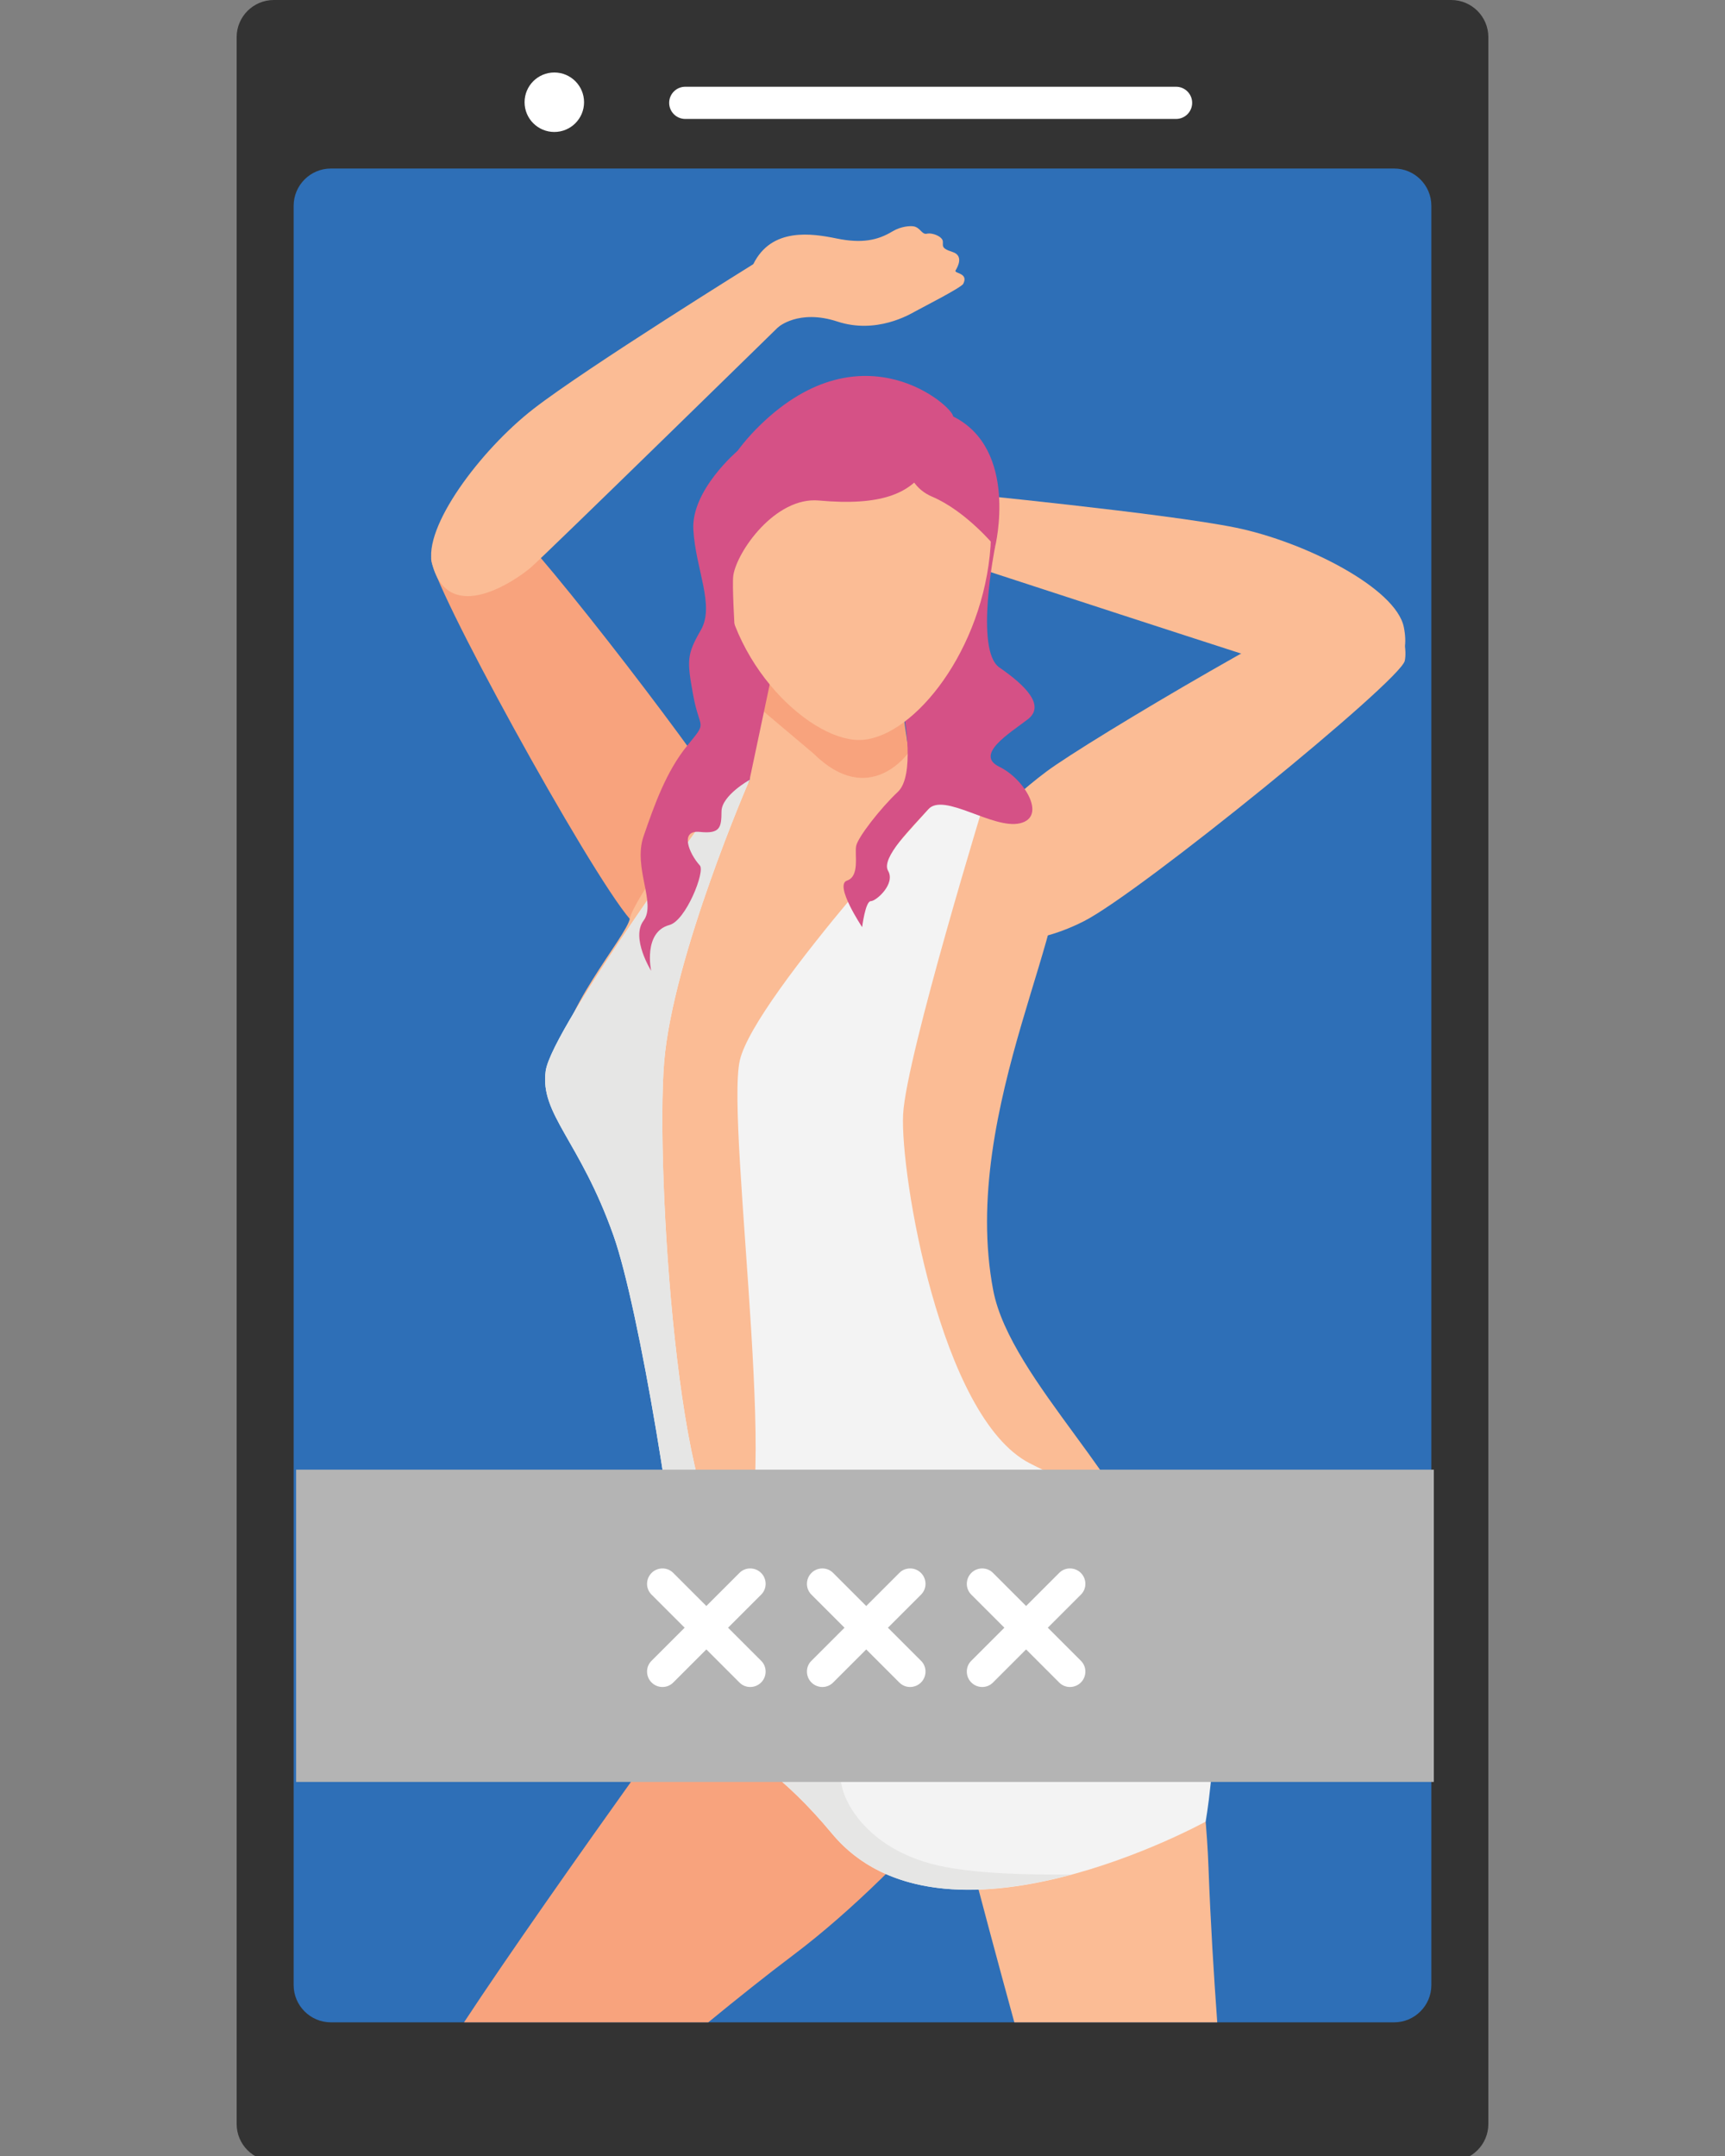 <?xml version="1.0" encoding="utf-8"?>
<!-- Generator: Adobe Illustrator 16.0.0, SVG Export Plug-In . SVG Version: 6.00 Build 0)  -->
<!DOCTYPE svg PUBLIC "-//W3C//DTD SVG 1.1//EN" "http://www.w3.org/Graphics/SVG/1.1/DTD/svg11.dtd">
<svg version="1.1" id="Layer_1" xmlns="http://www.w3.org/2000/svg" xmlns:xlink="http://www.w3.org/1999/xlink" x="0px" y="0px"
	 width="320px" height="400px" viewBox="0 0 320 400" enable-background="new 0 0 320 400" xml:space="preserve">
<rect x="0" y="0" width="320" height="400" fill="#808080" stroke="none"/>
<g>
	<path fill="#333333" d="M276.101,394.053c0,3.809-3.088,6.896-6.896,6.896H50.796c-3.809,0-6.897-3.088-6.897-6.896V6.897
		C43.899,3.088,46.988,0,50.796,0h218.408c3.809,0,6.896,3.088,6.896,6.897V394.053z"/>
	<path fill="#2E6FB7" d="M265.525,368.304c0,3.794-3.104,6.897-6.897,6.897H61.372c-3.793,0-6.897-3.104-6.897-6.897V38.164
		c0-3.793,3.104-6.897,6.897-6.897h197.256c3.794,0,6.897,3.104,6.897,6.897V368.304z"/>
	<path fill="#F8A37D" d="M139.253,177.64c-4.943,5.2-14.616,1.867-22.324-7.033c-7.707-8.9-37.617-63.41-36.944-67.147
		c0.674-3.739,6.972-11.22,11.851-8.74c4.878,2.479,36.97,44.441,42.035,52.859S145.692,170.866,139.253,177.64"/>
	<path fill="#FBBC95" d="M177.767,169.013c2.621,6.678,12.838,7.23,23.328,1.886c10.491-5.345,58.718-44.588,59.502-48.304
		c0.781-3.717-2.238-13.019-7.691-12.559c-5.451,0.461-50.978,27.259-58.839,33.152C186.206,149.082,174.35,160.313,177.767,169.013
		"/>
	<path fill="#FBBC95" d="M260.417,116.34c-1.47-7.233-18.31-15.797-31.129-18.436c-12.82-2.639-52.001-6.472-52.001-6.472
		l-2.504,11.772c0,0,65.079,21.306,68.673,22.227C247.05,126.355,262.949,128.797,260.417,116.34"/>
	<path fill="#F8A37D" d="M142.175,295.885c-2.566,3.187-40.294,55.255-56.096,79.317h45.308c5.302-4.345,10.721-8.683,15.821-12.521
		c21.456-16.158,46.958-46.691,43.448-52.934C175.436,282.692,145.451,291.816,142.175,295.885"/>
	<path fill="#FBBC95" d="M166.959,104.609c0,0-1.999,32.278,0,33.946c6.232,5.197,24.605,9.979,28.84,19.02
		c5.132,10.958-18.021,48.044-11.543,81.84c3.192,16.657,27.323,37.181,29.777,53.133s-49.592,37.865-51.432,37.865
		c-1.842,0-23.459-14.683-26.527-19.898c-3.067-5.215-12.086-52.603-12.086-63.033c0-10.43-9.816-32.554-11.411-34.395
		c-1.595-1.841-9.049-8.523-9.049-15.271c0-9.816,12.704-24.032,13.317-27.406c0.614-3.374,12.601-19.743,14.295-21.901
		c3.375-4.294,7.598-1.671,7.905-3.818c0.307-2.147-0.307-29.756-0.307-29.756L166.959,104.609z"/>
	<path fill="#F8A37D" d="M138.972,116.874l0.048,12.894l11.88,10.023c10.438,10.338,17.708-0.25,17.708-0.25
		s-1.188-7.11-1.759-13.748c-0.627-7.301,0.395-14.327,0.395-14.327L138.972,116.874z"/>
	<path fill="#FBBC95" d="M224.183,346.438c-0.99-26.841-9.533-65.531-16.639-66.429c-30.798-3.889-33.743,41.108-32.426,46.164
		c0.659,2.528,6.732,26.02,13.047,49.028h37.642C225.164,366.335,224.557,356.564,224.183,346.438"/>
	<path fill="#FBBC95" d="M80.174,104.671c-1.804-6.777,8.936-21.146,18.75-28.782c9.814-7.635,41.6-27.368,41.6-27.368l7.108,8.971
		c0,0-46.481,45.495-49.156,47.792C95.803,107.579,83.28,116.342,80.174,104.671"/>
	<path fill="#FBBC95" d="M176.897,90.337c0,0-11.767-0.867-14.239,0.084c-2.474,0.952-15.746,6.477-14.118,7.963
		c1.898,1.731,11.789-2.736,11.893-2.322c0.102,0.415,0.868,7.183,2.493,9.58c1.627,2.396,16.46-0.93,16.46-0.93l3.716-12.691
		L176.897,90.337z"/>
	<path fill="#FBBC95" d="M144.325,60.728c0,0,3.785-3.443,11.014-1.072c7.229,2.371,13.392-1.304,14.459-1.896
		c1.066-0.593,8.524-4.39,8.889-5.096c1.066-2.075-1.778-1.897-1.422-2.49c0.354-0.593,1.601-2.744-0.594-3.437
		c-2.251-0.711-1.659-1.185-1.776-2.014c-0.119-0.831-1.896-1.601-2.955-1.363c-0.94,0.21-1.193-1.127-2.438-1.363
		c-0.582-0.111-2.332-0.044-3.971,0.948c-2.742,1.659-5.689,2.251-10.311,1.304c-4.623-0.948-12.1-2.105-15.472,4.753
		C136.376,55.864,144.325,60.728,144.325,60.728"/>
	<path fill="#F3F3F3" d="M139.046,144.691c0,0-14.241,32.736-15.846,52.407c-1.606,19.671,2.633,87.392,12.758,89.261
		c10.124,1.868-1.518-77.618,1.292-89.662s39.912-52.006,39.912-52.006l5.938,2.431c0,0-14.987,48.771-15.565,59.611
		c-0.577,10.839,6.884,56.173,23.446,64.726c16.562,8.551,17.878,3.345,20.096,8.312c2.221,4.969,13.623,21.627,14.094,34.474
		c0.473,12.847-1.52,23.722-1.52,23.722s-48.783,26.938-69.339,2.183c-17.605-21.201-31.112-20.207-31.112-20.207
		s4.202-6.983,3.813-13.363c-1.209-19.858-8.474-63.995-13.211-77.364c-6.259-17.663-13.671-22.48-12.574-30.51
		c1.097-8.029,32.643-51.125,32.643-51.125L139.046,144.691z"/>
	<path fill="#D55186" d="M184.608,101.404c0,0-3.865,19.218,0.783,22.43c4.651,3.212,8.665,7.025,5.253,9.635
		c-3.412,2.608-9.901,6.555-5.253,8.796c4.651,2.243,8.866,9.269,3.847,10.473c-5.018,1.205-14.159-5.82-17.049-2.583
		c-2.889,3.236-8.844,9.007-7.439,11.415c1.405,2.409-2.207,5.62-3.211,5.62s-1.606,4.817-1.606,4.817s-5.219-7.828-2.811-8.631
		c2.409-0.802,1.392-4.817,1.7-6.423c0.308-1.605,4.523-7.024,7.734-10.036s1.205-13.85,1.205-13.85l12.043-39.757L184.608,101.404z
		"/>
	<path fill="#E6E6E5" d="M198.779,347.764c-8.852,0.114-18.156-0.206-24.576-1.625c-16.001-3.539-19.758-16.146-17.715-17.767
		c2.042-1.619,9.264,3.203,25.549-0.6c5.729-1.337,15.504-9.244,15.504-9.244s-14.191,4.054-17.098,4.054
		c-9.393,0-18.838-1.62-23.956-4.45c-3.578-1.978-15.535-7.825-2.516-9.245c34.87-3.802,43.569-18.836,43.569-18.836
		s-30.006,18.196-49.138,10.643c-8.143-3.214-12.444-14.334-12.444-14.334c-10.125-1.87-14.365-69.59-12.759-89.261
		c1.606-19.671,15.847-52.408,15.847-52.408l-5.176,2.888c0,0-31.545,43.097-32.642,51.125c-1.098,8.029,6.315,12.847,12.574,30.51
		c4.738,13.369,12.001,57.506,13.211,77.364c0.389,6.379-3.814,13.364-3.814,13.364s13.509-0.995,31.113,20.206
		C165.088,353.125,183.583,351.869,198.779,347.764"/>
	<path fill="#D55186" d="M136.843,83.632c0,0-8.625,7.286-8.223,14.611c0.402,7.326,4.015,14.08,1.405,18.631
		c-2.609,4.552-2.637,5.555-1.419,12.179c1.22,6.625,2.76,4.536-1.122,9.293c-3.882,4.758-6.09,10.98-8.097,16.801
		c-2.007,5.822,2.409,12.445,0,15.657c-2.409,3.211,1.405,9.304,1.405,9.304s-1.545-7.18,3.412-8.501
		c3.01-0.803,6.645-9.912,5.621-11.04c-2.008-2.207-3.815-6.624,0-6.222c3.813,0.401,3.997-0.862,4.021-3.814
		c0.025-2.952,5.2-5.839,5.2-5.839l10.851-51.381L136.843,83.632z"/>
	<path fill="#FBBC95" d="M133.85,102.732c-0.255,18.891,15.741,34.424,25.386,34.555c9.388,0.126,22.313-15.148,24.368-34.198
		c2.023-18.785-9.207-31.193-23.483-31.385C145.845,71.51,134.104,83.84,133.85,102.732"/>
	<path fill="#D55186" d="M171.813,86.854c-2.907,4.798-8.543,7.037-19.888,6.007c-8.122-0.737-15.218,9.47-15.888,13.889
		c-0.256,1.69,0.266,10.124,0.266,10.124s-14.33-19.547,4.764-38.057c19.092-18.51,35.865-3.229,35.734-1.559
		C176.668,78.928,173.213,84.541,171.813,86.854"/>
	<path fill="#D55186" d="M167.977,81.769c0,0-1.348,7.706,4.953,10.385c6.301,2.679,11.679,9.25,11.679,9.25
		s4.44-18.052-7.809-24.146C164.551,71.165,167.977,81.769,167.977,81.769"/>
	<rect x="54.935" y="272.665" fill="#B4B4B4" width="211.051" height="57.936"/>
	<path fill="#FFFFFF" d="M137.188,312.171l-6.155-6.155l-6.155,6.155c-1.101,1.1-2.907,1.078-4.007-0.021
		c-1.1-1.101-1.123-2.907-0.021-4.008l6.155-6.154l-6.155-6.155c-1.101-1.101-1.079-2.905,0.021-4.007
		c1.1-1.101,2.906-1.122,4.007-0.021l6.155,6.156l6.155-6.156c1.1-1.101,2.906-1.079,4.006,0.021
		c1.101,1.102,1.122,2.906,0.021,4.007l-6.155,6.155l6.155,6.154c1.101,1.101,1.079,2.907-0.021,4.008
		C140.093,313.249,138.288,313.271,137.188,312.171"/>
	<path fill="#FFFFFF" d="M166.846,312.171l-6.156-6.155l-6.155,6.155c-1.1,1.1-2.906,1.078-4.006-0.021
		c-1.101-1.101-1.122-2.907-0.021-4.008l6.155-6.154l-6.155-6.155c-1.101-1.101-1.079-2.905,0.021-4.007
		c1.1-1.101,2.906-1.122,4.006-0.021l6.155,6.156l6.156-6.156c1.1-1.101,2.905-1.079,4.006,0.021
		c1.101,1.102,1.122,2.906,0.021,4.007l-6.155,6.155l6.155,6.154c1.101,1.101,1.079,2.907-0.021,4.008
		C169.751,313.249,167.945,313.271,166.846,312.171"/>
	<path fill="#FFFFFF" d="M196.502,312.171l-6.154-6.155l-6.155,6.155c-1.101,1.1-2.906,1.078-4.007-0.021
		c-1.1-1.101-1.122-2.907-0.021-4.008l6.155-6.154l-6.155-6.155c-1.101-1.101-1.078-2.905,0.021-4.007
		c1.101-1.101,2.906-1.122,4.007-0.021l6.155,6.156l6.154-6.156c1.101-1.101,2.906-1.079,4.007,0.021
		c1.101,1.102,1.122,2.906,0.022,4.007l-6.156,6.155l6.156,6.154c1.1,1.101,1.078,2.907-0.022,4.008
		C199.408,313.249,197.603,313.271,196.502,312.171"/>
	<path fill="#FFFFFF" d="M108.347,18.967c0,3.047-2.471,5.518-5.518,5.518c-3.047,0-5.518-2.471-5.518-5.518
		c0-3.048,2.47-5.518,5.518-5.518C105.876,13.45,108.347,15.919,108.347,18.967"/>
	<path fill="#FFFFFF" d="M218.166,22.07h-91.042c-1.651,0-2.989-1.337-2.989-2.988c0-1.65,1.338-2.989,2.989-2.989h91.042
		c1.649,0,2.988,1.338,2.988,2.989C221.154,20.733,219.815,22.07,218.166,22.07"/>
</g>
</svg>
